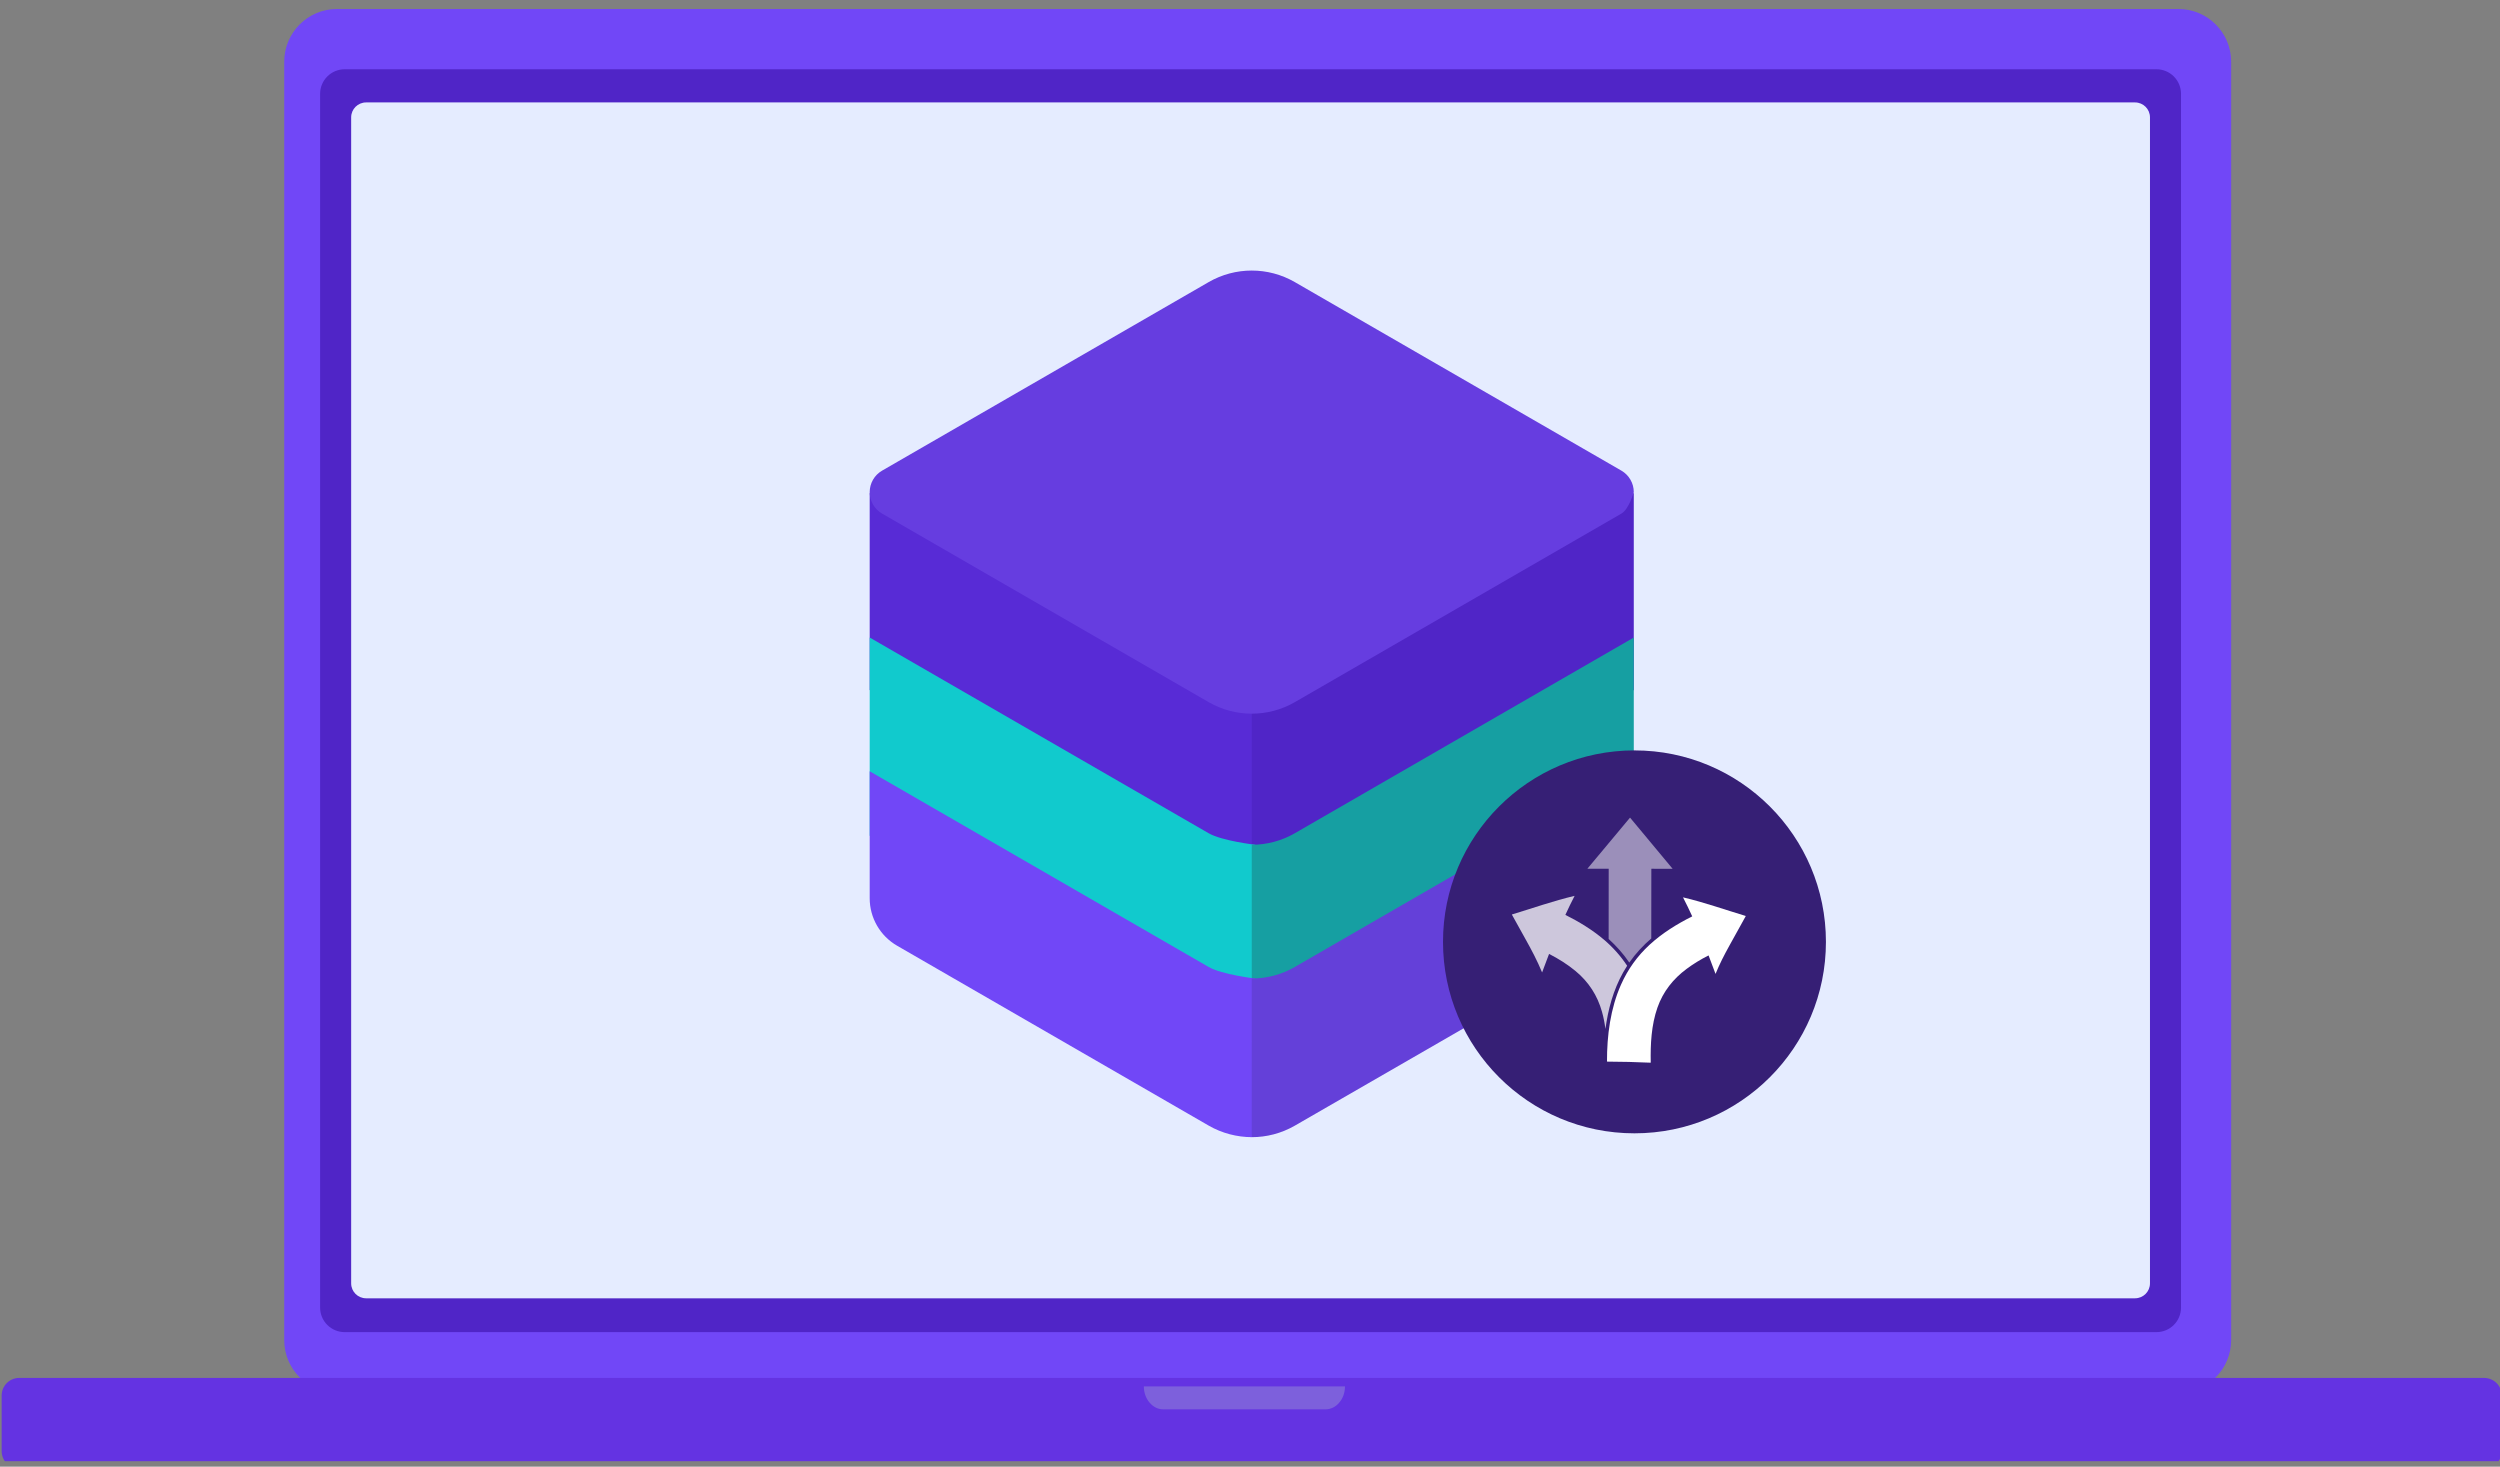 <svg clip-rule="evenodd" fill-rule="evenodd" stroke-linejoin="round" stroke-miterlimit="2" viewBox="0 0 300 176" xmlns="http://www.w3.org/2000/svg" xmlns:xlink="http://www.w3.org/1999/xlink"><rect x="0" y="0" width="300" height="176" fill="#808080" stroke="none"/><clipPath id="a"><path clip-rule="evenodd" d="m0 0h300v175.342h-300z"/></clipPath><path d="m0 0h300v175.342h-300z" fill="none"/><g clip-path="url(#a)"><path d="m2044.39 402.955c0-2.631-1.82-4.767-4.06-4.767h-141.74c-2.24 0-4.06 2.136-4.06 4.767v115.7c0 2.631 1.82 4.766 4.06 4.766h141.74c2.24 0 4.06-2.135 4.06-4.766z" fill="#7147f7" transform="matrix(1.559 0 0 1.326 -2919.465 -526.918)"/><path d="m2044.39 422.52c0-13.429-.48-24.332-1.06-24.332h-147.75c-.58 0-1.05 10.903-1.05 24.332v76.569c0 13.43.47 24.332 1.05 24.332h147.75c.58 0 1.06-10.902 1.06-24.332z" fill="#6433e2" transform="matrix(2.002 0 0 -.087 -3792.651 210.889)"/><path d="m1975.13 523.421h-10.14v.001c0 .165.1.323.29.44.18.116.43.182.68.182h8.19c.26 0 .51-.066.69-.182.19-.117.29-.275.29-.44z" fill="#7d60dc" transform="matrix(2.38 0 0 4.416 -4539.413 -2145.057)"/><path d="m2133.95 5141.07h333.475v224.182h-333.475z" fill="#e5ecff" transform="matrix(.653 0 0 .653 -1352.737 -3346.997)"/><path d="m1219.38 430.838v614.562c0 3.29-1.31 6.46-3.64 8.79s-5.5 3.64-8.8 3.64c-124.56 0-792.795 0-917.359 0-3.298 0-6.461-1.31-8.794-3.64-2.332-2.33-3.642-5.5-3.642-8.79 0-96.984 0-517.58 0-614.562 0-3.298 1.31-6.461 3.642-8.793 2.333-2.333 5.496-3.643 8.794-3.643h917.359c3.3 0 6.47 1.31 8.8 3.643 2.33 2.332 3.64 5.495 3.64 8.793zm-15.72 11.918c0-4.177-3.39-7.564-7.57-7.564h-895.658c-4.177 0-7.563 3.387-7.563 7.564v590.384c0 4.17 3.386 7.56 7.563 7.56h895.658c4.18 0 7.57-3.39 7.57-7.56z" fill="#5025c7" transform="matrix(.237 0 0 .237 -27.271 -90.85)"/><path d="m535.204 1087.99c0-82.53 0-125.735 0-125.735s152.583 88.095 216.359 124.915c8.485 4.9 29.739 7.37 29.739 7.37l-2.097 127.64c-4.058-2.49-238.216-131.55-244.001-134.19z" fill="#582bd6" transform="matrix(.188 0 0 .188 3.745 -121.74)"/><path d="m779.063 1222.18.003-127.64h-.084c9.521.01 19.047-2.44 27.581-7.37 63.775-36.82 216.357-124.915 216.357-124.915v125.775c-5.01 2.66-242.604 132.9-243.857 134.15z" fill="#5025c7" transform="matrix(.188 0 0 .188 3.745 -121.74)"/><path d="m535.204 1202.3c0-68.47 0-126.48 0-126.48s152.583 88.09 216.359 124.92c8.485 4.89 29.739 7.36 29.739 7.36l-1.466 132.9s-241.536-136.8-244.632-138.7z" fill="#11cacd" transform="matrix(.188 0 0 .188 3.745 -125.75)"/><path d="m779.064 1341 .002-132.9h-.084c9.521.02 19.047-2.44 27.581-7.36 63.775-36.83 216.357-124.92 216.357-124.92v129.54c-4.89 4.01-243.856 135.64-243.856 135.64z" fill="#169fa2" transform="matrix(.188 0 0 .188 3.745 -125.75)"/><path d="m779.205 1400.83c-9.457-.02-19.135-2.47-27.611-7.37-50.55-29.18-156.971-90.62-198.89-114.83-10.829-6.25-17.5-17.8-17.5-30.31 0-50.4 0-81.04 0-81.04s152.583 88.09 216.359 124.91c8.485 4.9 29.739 7.37 29.739 7.37z" fill="#7147f7" transform="matrix(.188 0 0 .188 3.745 -126.896)"/><path d="m778.982 1299.56c9.521.02 19.047-2.44 27.581-7.37 63.775-36.82 216.357-124.91 216.357-124.91v81.09c0 12.48-6.64 24.01-17.44 30.27-61.362 35.56-153.416 88.63-198.926 114.85-8.509 4.9-18.002 7.35-27.491 7.34l.003-101.27z" fill="#6440d9" transform="matrix(.188 0 0 .188 3.745 -126.896)"/><path d="m543.119 976.47c-4.898-2.828-7.915-8.054-7.915-13.709 0-5.656 3.017-10.882 7.915-13.709 48.196-27.826 157.257-90.793 208.444-120.345 17.017-9.825 37.983-9.825 55 0 51.186 29.552 160.247 92.519 208.447 120.345 4.89 2.828 7.91 8.054 7.91 13.709 0 0-3.02 10.881-7.91 13.709-48.199 27.83-157.258 90.79-208.444 120.35-17.017 9.82-37.983 9.82-55 0-51.188-29.56-160.25-92.52-208.447-120.35z" fill="#663de0" transform="matrix(.188 0 0 .188 3.745 -121.946)"/><circle cx="2461.98" cy="111.753" fill="#361f75" r="35.566" transform="matrix(.646 0 0 .646 -1394.303 40.831)"/><g fill="#fff" fill-rule="nonzero"><path d="m931.31 610.81c-38.607 32.813-72.49 69.907-101.65 111.28-.213.3-.423.297-.63-.01-27.3-40.39-59.1-75.69-95.03-108.48l.28-323.57c0-.353-.177-.53-.53-.53h-97.27c-.039-.001-.077-.008-.114-.021-.175-.063-.269-.256-.207-.426.014-.038.034-.073.061-.103l196.09-234.9c.3-.36.6-.36.9 0l195.64 235.07c.07.078.1.177.1.28 0 .236-.19.43-.43.43 0 0 0 0-.01 0l-96.81-.31c-.003 0-.007 0-.01 0-.329 0-.6.271-.6.6-.32 106.64-.427 213.36-.32 320.16 0 .247.017.38.05.4.08.067.243.11.49.13z" fill-opacity=".5" transform="matrix(.026 0 0 .026 173.952 96.723)"/><path d="m458.92 683-31.78 84.51c-.147.4-.3.403-.46.01-22.06-53.54-49.27-104.87-77.59-155.4-20.14-35.92-40.583-72.75-61.33-110.49-.34-.627-.167-1.043.52-1.25 96.01-29.04 190.27-62.54 288.1-85.63.02-.004.041-.006.062-.006.17 0 .31.14.31.31 0 .047-.011.094-.032.136-14.78 28.58-28.84 57.507-42.18 86.78-.147.327-.057.573.27.74 62.68 31.34 123.04 68.07 176.66 113.31 41.653 35.14 77.52 75.343 107.6 120.61.261.394.265.908.01 1.31-50.77 78.55-79.62 167.06-94.92 258.89-1.72 10.36-3.337 20.69-4.85 30.99-.018.07-.082.12-.155.12s-.137-.05-.155-.12c-3.307-26.53-8.493-52.5-15.56-77.92-20.913-75.24-61.473-137.877-121.68-187.91-37.93-31.52-78.93-56.96-122.26-79.21-.007-.004-.014-.007-.022-.01-.211-.093-.459.001-.549.207-.003.008-.006.015-.009.023z" fill-opacity=".75" transform="matrix(.026 0 0 .026 173.952 96.723)"/><path d="m1194.71 689.78c-35.79 18.027-69.34 38.62-100.65 61.78-62.12 45.95-109.02 105.21-134.76 178.7-28.27 80.74-32.67 168.89-31 253.83.007.38-.177.56-.55.54-66.88-3.08-133.797-4.74-200.75-4.97-.367 0-.55-.18-.55-.55-.33-120.11 15.65-244.42 64.85-355.1 31.42-70.687 75.467-132.043 132.14-184.07 57.83-53.08 125.63-95.24 195.94-130.34.33-.16.41-.41.26-.75-13.28-29.24-27.29-58.13-42.03-86.67-.02-.05-.04-.105-.04-.161 0-.197.17-.36.36-.36.03 0 .06.004.09.011 97.81 23.16 191.99 56.59 288.04 85.55.03.009.06.021.09.033.46.196.68.738.48 1.203-.01.029-.02.057-.04.084-24.72 44.6-49.4 89.15-74.05 133.65-25.31 45.68-46.41 86.68-64.87 132.07-.19.467-.38.467-.55 0l-31.65-84.18c-.15-.38-.4-.48-.76-.3z" transform="matrix(.026 0 0 .026 173.952 96.723)"/></g></g></svg>